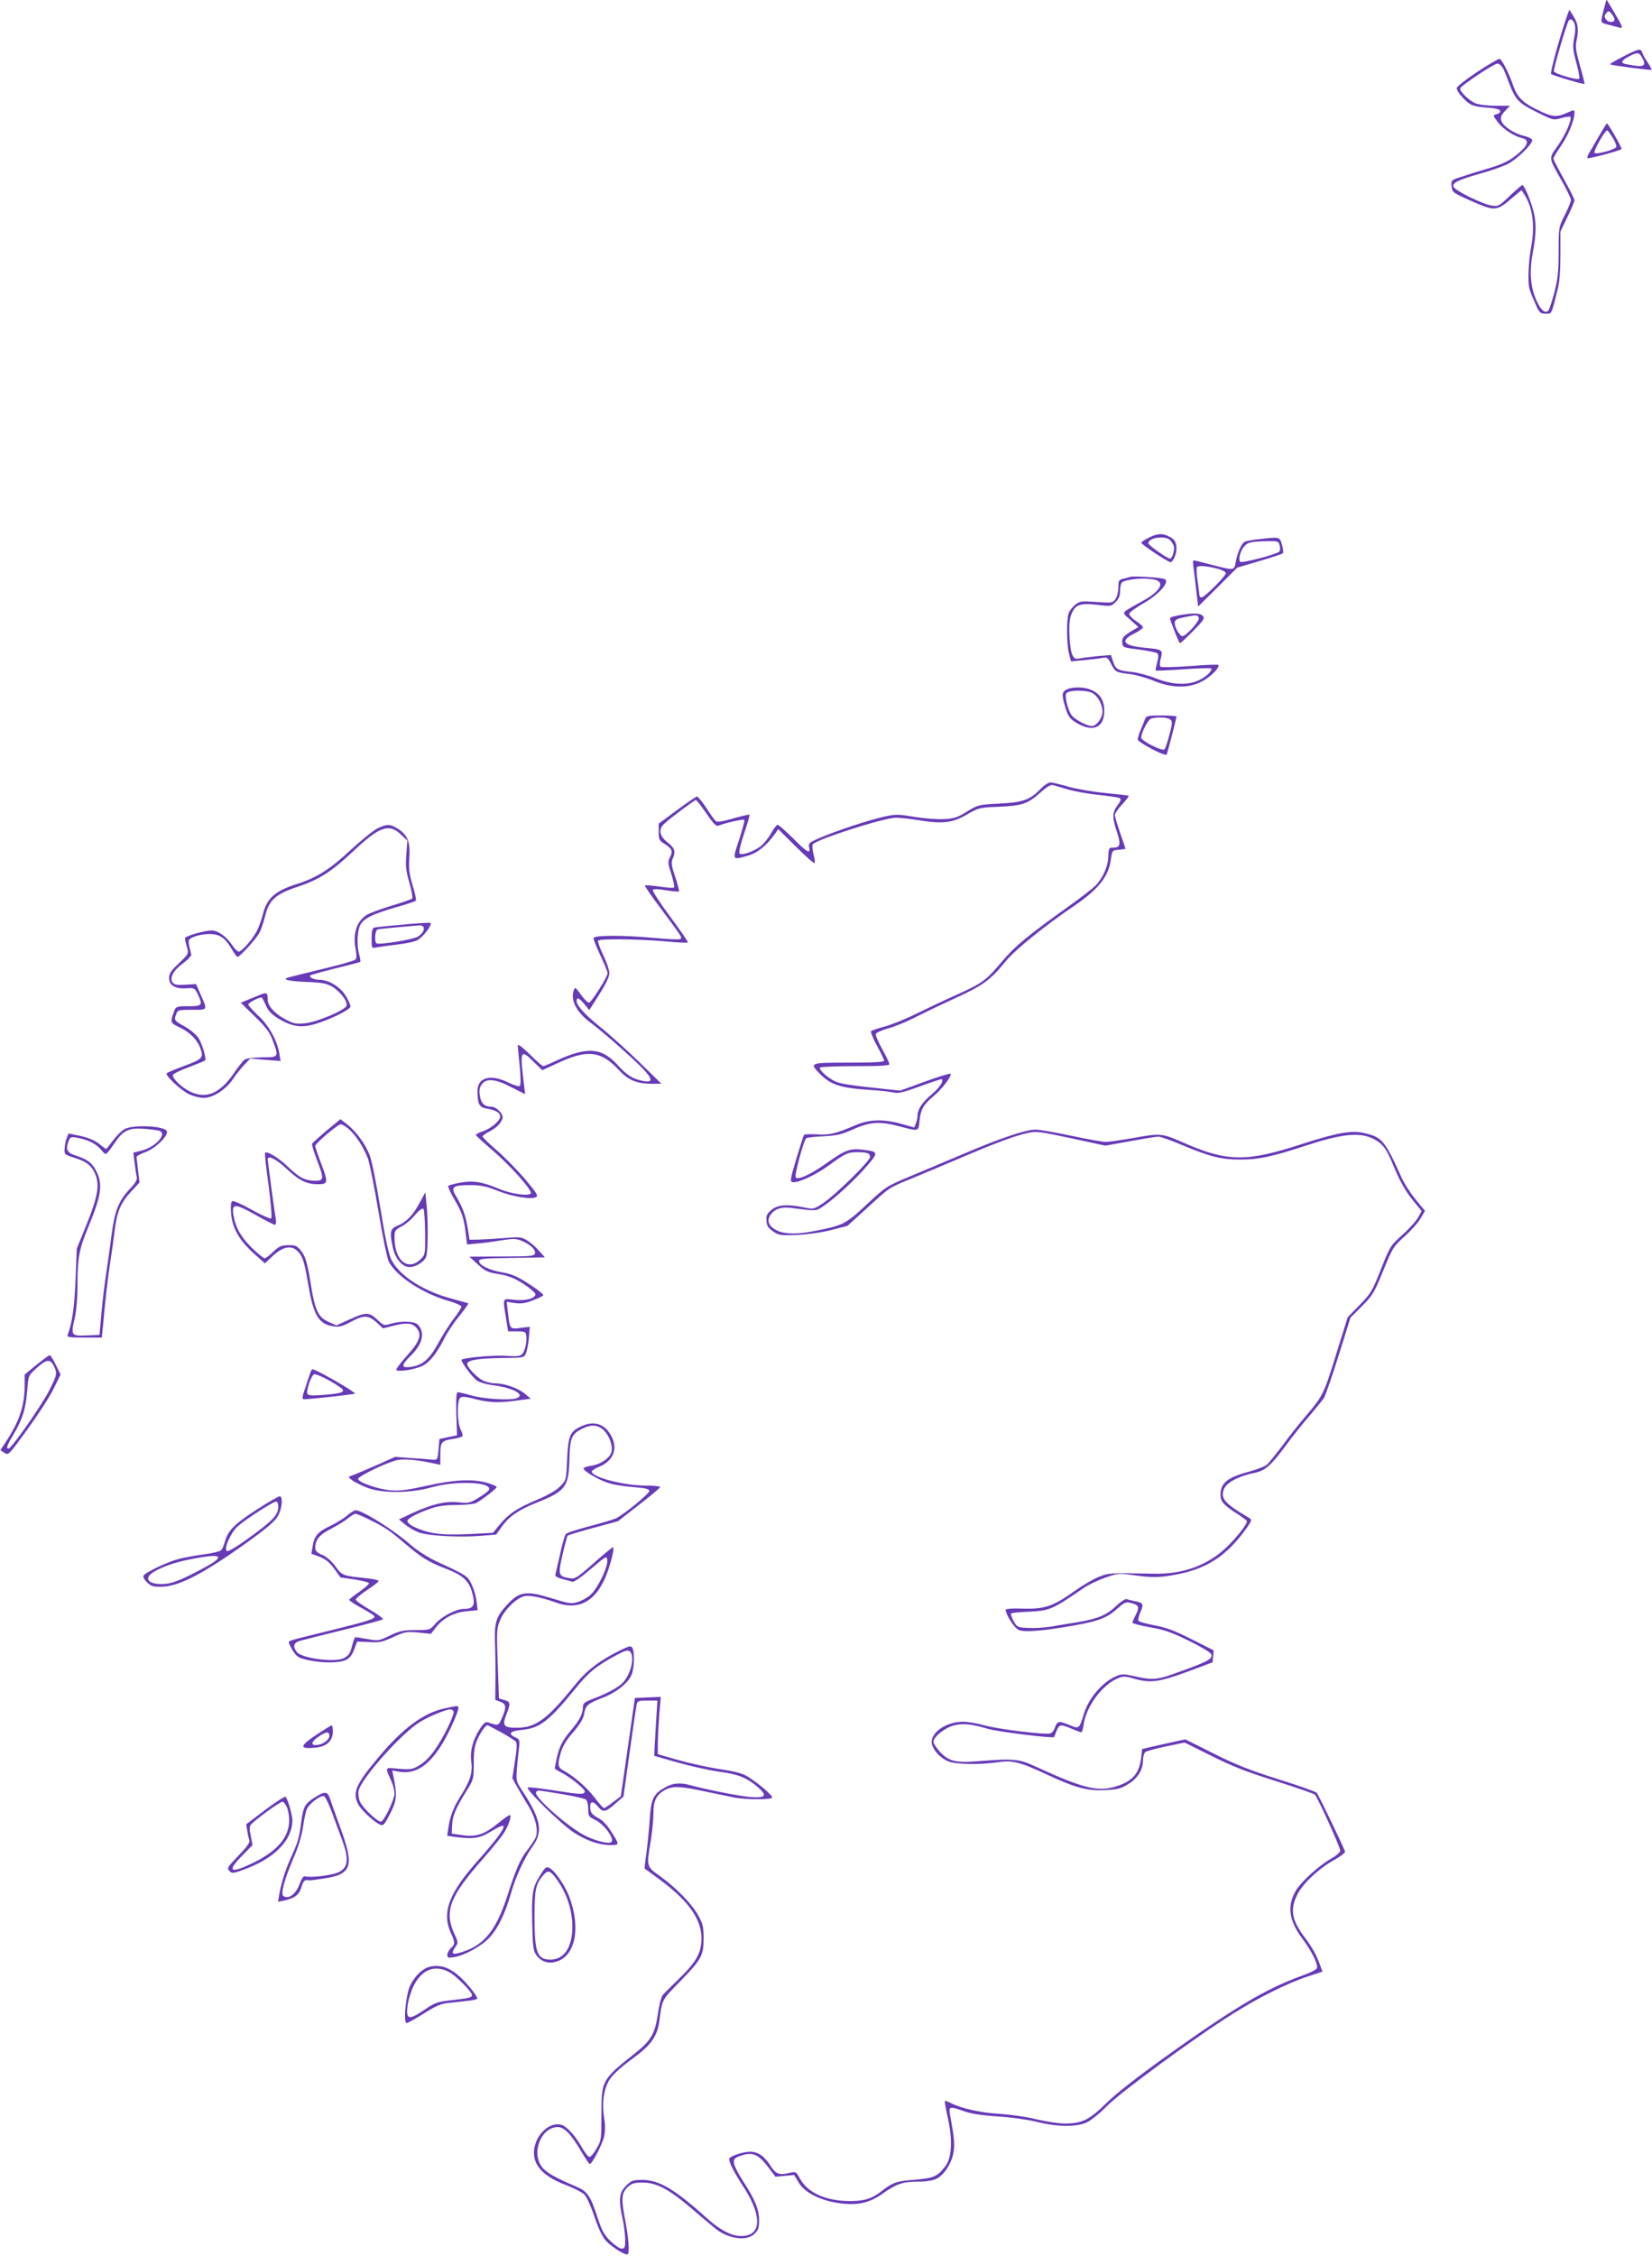 <?xml version="1.0" standalone="no"?>
<!DOCTYPE svg PUBLIC "-//W3C//DTD SVG 20010904//EN"
 "http://www.w3.org/TR/2001/REC-SVG-20010904/DTD/svg10.dtd">
<svg version="1.0" xmlns="http://www.w3.org/2000/svg"
 width="938pt" height="1280pt" viewBox="0 0 938 1280"
 preserveAspectRatio="xMidYMid meet">
<g transform="translate(0,1280) scale(0.1,-0.1)"
fill="#673ab7" stroke="none">
<path d="M9111 12764 c-26 -99 -27 -92 21 -104 23 -6 51 -13 61 -16 25 -8 22
3 -27 85 l-44 74 -11 -39z m56 -78 c-6 -17 -39 -13 -50 6 -8 12 -7 21 3 33 13
16 15 15 32 -5 10 -13 17 -28 15 -34z"/>
<path d="M8901 12719 c-33 -89 -102 -332 -94 -339 9 -8 186 -61 190 -56 1 1
-10 48 -26 103 -23 82 -27 109 -20 140 14 62 10 96 -15 138 l-25 40 -10 -26z
m39 -54 c6 -16 6 -44 -2 -80 -9 -48 -8 -66 12 -140 13 -47 20 -88 17 -92 -10
-10 -138 28 -144 42 -4 11 70 264 84 288 9 14 24 7 33 -18z"/>
<path d="M9216 12479 c-43 -22 -76 -42 -74 -44 6 -6 231 -35 235 -31 2 2 -7
20 -21 41 -14 20 -28 45 -31 56 -9 26 -18 24 -109 -22z m110 -10 c24 -47 7
-53 -93 -33 -33 6 -28 21 15 43 50 27 59 26 78 -10z"/>
<path d="M8388 12392 c-64 -42 -117 -84 -117 -92 0 -8 10 -26 22 -40 49 -56
66 -64 144 -70 50 -3 78 -10 81 -18 2 -7 -5 -16 -17 -19 -26 -7 -26 -7 6 -49
28 -37 90 -77 136 -88 39 -9 35 -37 -13 -79 -50 -46 -96 -69 -190 -96 -41 -12
-103 -31 -138 -43 -63 -20 -63 -20 -60 -55 3 -33 7 -36 93 -75 155 -69 160
-69 250 8 l54 45 15 -23 c48 -73 62 -175 41 -293 -17 -94 -22 -208 -10 -247 4
-13 18 -49 32 -80 24 -54 28 -58 59 -58 36 0 31 -11 68 136 11 41 16 107 16
196 l0 134 40 83 c22 45 40 88 40 94 0 7 -27 61 -60 120 -33 59 -60 112 -60
117 0 5 20 39 45 75 41 60 75 144 75 186 0 17 -2 17 -42 -1 -59 -27 -83 -25
-163 14 -87 41 -120 74 -143 140 -22 65 -64 149 -77 152 -6 2 -63 -32 -127
-74z m147 19 c8 -16 24 -56 36 -88 34 -90 52 -108 154 -159 93 -46 94 -47 140
-34 25 7 48 10 51 7 12 -12 -26 -100 -71 -164 -53 -76 -55 -61 26 -205 27 -48
49 -95 49 -103 0 -9 -16 -47 -35 -85 -35 -69 -35 -70 -35 -207 0 -113 -5 -155
-24 -232 -14 -51 -29 -98 -35 -104 -18 -18 -42 2 -68 60 -34 76 -40 164 -19
274 19 104 20 168 2 234 -16 61 -52 145 -62 145 -4 0 -36 -28 -71 -61 -59 -57
-66 -61 -101 -56 -53 7 -216 88 -220 109 -4 22 30 38 153 73 55 15 124 39 153
53 53 26 142 112 142 137 0 7 -21 18 -47 24 -61 15 -122 57 -129 88 -5 18 1
32 22 54 l28 29 -82 0 c-48 0 -96 6 -115 14 -37 16 -91 69 -86 85 6 16 191
140 211 140 10 1 24 -12 33 -28z"/>
<path d="M9079 12028 c-23 -40 -48 -84 -56 -96 -8 -13 -12 -26 -9 -29 5 -6
184 42 193 51 5 4 -76 146 -83 146 -2 0 -22 -33 -45 -72z m77 -8 c14 -22 24
-46 21 -54 -6 -15 -112 -44 -123 -34 -9 9 58 128 72 128 2 0 16 -18 30 -40z"/>
<path d="M6523 9749 c-24 -12 -43 -25 -43 -29 0 -9 152 -110 166 -110 14 0 34
45 34 75 0 37 -10 55 -41 70 -38 20 -66 19 -116 -6z m121 -14 c8 -8 17 -23 21
-34 6 -19 -9 -71 -21 -71 -16 0 -124 76 -124 87 0 32 96 46 124 18z"/>
<path d="M7145 9740 c-33 -3 -68 -10 -77 -14 -18 -8 -42 -61 -52 -118 -8 -46
-10 -46 -136 -13 -52 14 -98 25 -102 25 -4 0 -6 -12 -3 -27 2 -16 10 -75 16
-132 l12 -103 111 110 111 111 125 37 c69 20 129 40 133 44 5 4 3 26 -4 49
-14 46 -11 45 -134 31z m121 -36 c4 -14 3 -29 -2 -34 -19 -17 -213 -67 -222
-58 -13 13 1 64 24 89 19 22 39 26 126 28 65 1 68 0 74 -25z m-343 -134 c20
-6 37 -16 37 -23 0 -16 -121 -137 -137 -137 -7 0 -13 6 -13 13 0 6 -5 43 -10
80 -6 38 -7 73 -4 79 7 11 64 6 127 -12z"/>
<path d="M6415 9526 c-5 -2 -22 -7 -37 -10 -25 -6 -28 -11 -28 -49 0 -23 -7
-53 -16 -66 -16 -23 -20 -23 -109 -17 -84 6 -93 5 -119 -15 -15 -12 -32 -33
-38 -48 -13 -35 -12 -179 2 -231 l11 -43 76 7 c42 4 89 10 104 13 24 5 30 1
48 -35 23 -45 27 -48 107 -57 32 -4 93 -21 134 -38 106 -43 202 -44 278 -2 50
27 101 80 89 92 -3 3 -76 0 -163 -7 -87 -6 -160 -8 -165 -3 -5 5 -4 26 2 47
13 49 9 51 -89 60 -125 12 -146 39 -62 81 28 14 50 30 50 35 0 5 -18 22 -40
36 -23 15 -40 34 -38 42 2 8 37 33 78 57 89 50 153 122 124 138 -17 10 -180
20 -199 13z m140 -15 c64 -14 32 -69 -72 -124 -37 -20 -77 -43 -88 -51 -20
-16 -19 -17 25 -55 l44 -39 -34 -20 c-53 -32 -61 -42 -58 -70 3 -26 6 -27 96
-38 52 -7 98 -16 104 -22 6 -6 6 -24 -2 -52 -6 -23 -10 -43 -8 -45 2 -2 72 1
156 7 83 6 155 8 159 5 10 -11 -29 -49 -72 -68 -63 -29 -149 -25 -241 11 -41
17 -103 33 -137 37 -79 7 -93 15 -107 59 l-12 37 -72 -6 c-39 -4 -85 -9 -103
-13 -26 -5 -33 -2 -43 17 -18 32 -25 179 -11 221 23 69 50 79 168 64 58 -7 64
-6 88 18 18 18 25 36 25 65 0 22 5 43 12 47 31 19 127 27 183 15z"/>
<path d="M6692 9308 c-44 -8 -52 -13 -47 -26 31 -84 51 -132 55 -132 3 0 37
31 74 69 59 60 68 72 56 85 -14 18 -56 19 -138 4z m115 -14 c6 -17 -72 -104
-94 -104 -14 0 -43 50 -43 74 0 19 10 25 62 35 63 13 68 12 75 -5z"/>
<path d="M6062 8890 c-32 -13 -35 -30 -17 -91 19 -67 30 -81 80 -108 87 -46
145 -16 145 75 0 60 -24 98 -76 120 -38 16 -98 17 -132 4z m146 -26 c29 -20
52 -65 52 -102 0 -36 -34 -82 -61 -82 -25 0 -89 33 -111 57 -21 23 -43 104
-35 126 9 23 123 24 155 1z"/>
<path d="M6501 8718 c-5 -13 -16 -40 -25 -62 -9 -21 -16 -45 -16 -52 0 -16
156 -98 164 -86 5 8 56 206 56 216 0 3 -38 6 -85 6 -79 0 -86 -2 -94 -22z
m142 0 c15 -12 15 -18 -3 -87 -10 -40 -23 -78 -28 -83 -13 -13 -132 48 -132
66 0 29 39 104 57 109 36 9 90 7 106 -5z"/>
<path d="M5909 8324 c-60 -63 -100 -77 -234 -84 -118 -6 -122 -7 -184 -45 -54
-34 -74 -40 -131 -43 -37 -2 -113 3 -169 13 -93 15 -106 15 -170 1 -89 -20
-256 -75 -355 -116 -70 -29 -77 -35 -72 -56 11 -44 -11 -32 -89 47 -44 43 -84
79 -90 79 -5 0 -22 -22 -37 -49 -15 -27 -42 -60 -60 -74 -41 -30 -106 -53
-119 -40 -5 5 5 51 26 113 19 57 33 105 31 107 -2 2 -43 -7 -92 -21 -62 -18
-91 -23 -100 -15 -7 5 -31 39 -54 75 -23 35 -47 64 -52 64 -6 0 -57 -35 -114
-77 l-104 -77 0 -47 c0 -43 3 -49 34 -68 42 -27 48 -41 30 -76 -13 -25 -12
-35 8 -96 12 -38 19 -71 15 -75 -3 -4 -41 -1 -83 5 -42 6 -79 9 -82 6 -3 -2
40 -64 95 -137 119 -160 118 -159 105 -167 -6 -3 -68 -1 -139 6 -186 17 -353
17 -353 -1 0 -8 18 -53 40 -100 22 -47 40 -91 40 -98 0 -21 -93 -168 -106
-168 -7 0 -28 21 -46 46 -32 45 -33 45 -41 21 -18 -56 18 -123 100 -183 62
-46 224 -188 287 -252 64 -66 66 -87 8 -76 -56 10 -92 32 -141 86 -94 105
-175 111 -355 28 -35 -17 -68 -30 -72 -30 -5 0 -39 30 -76 67 -42 41 -68 61
-68 51 0 -9 5 -62 11 -118 6 -60 6 -107 1 -112 -5 -5 -30 2 -61 17 -105 53
-182 32 -180 -49 2 -76 10 -90 58 -98 48 -8 71 -23 71 -45 0 -23 -54 -68 -99
-83 -23 -7 -40 -17 -39 -21 2 -5 44 -43 94 -86 102 -87 228 -229 218 -245 -11
-17 -113 -3 -181 26 -96 40 -145 48 -219 35 -35 -6 -66 -15 -69 -19 -3 -4 13
-39 35 -76 44 -75 55 -108 65 -198 l7 -58 51 5 c29 2 91 10 139 18 79 12 90
11 127 -5 49 -23 75 -50 68 -71 -5 -13 -34 -15 -189 -15 l-183 -1 47 -43 c42
-39 57 -46 120 -56 57 -10 88 -22 141 -56 37 -24 67 -50 67 -58 0 -24 -56 -39
-120 -32 -69 8 -66 15 -47 -104 l12 -75 50 0 c45 0 50 -2 53 -24 5 -35 -7 -88
-24 -106 -12 -11 -30 -13 -87 -9 -63 6 -244 -10 -256 -22 -7 -7 59 -98 86
-117 14 -11 55 -23 96 -28 112 -15 182 -54 131 -73 -35 -14 -181 -5 -252 14
-39 11 -77 20 -83 20 -8 0 -10 -37 -8 -122 l4 -123 -50 -10 -50 -11 -5 -59
c-5 -59 -5 -60 -35 -58 -16 2 -71 6 -120 9 l-91 7 -114 -51 c-63 -27 -124 -53
-135 -56 -19 -7 -19 -8 5 -26 14 -11 52 -29 85 -42 85 -33 244 -32 365 2 140
39 342 31 327 -13 -2 -7 -28 -27 -58 -45 -50 -31 -58 -33 -115 -27 -74 8 -151
-10 -262 -61 l-77 -36 34 -28 c19 -16 55 -37 80 -46 55 -20 234 -29 354 -19
l84 7 31 43 c41 59 95 96 194 136 169 67 187 90 191 246 3 122 12 144 69 174
54 28 94 25 128 -9 33 -34 53 -94 40 -127 -12 -32 -64 -66 -111 -72 -22 -3
-42 -10 -45 -14 -8 -13 85 -68 146 -86 30 -9 93 -19 140 -22 65 -5 85 -10 87
-21 2 -14 -139 -130 -189 -156 -13 -6 -79 -26 -148 -44 -69 -18 -130 -38 -136
-44 -7 -6 -22 -58 -34 -116 -13 -58 -25 -110 -27 -117 -3 -7 13 -16 39 -23 23
-6 50 -13 58 -16 10 -2 53 28 105 73 88 75 90 76 93 50 5 -39 -55 -162 -95
-197 -18 -16 -51 -35 -73 -41 -36 -11 -50 -9 -143 20 -152 47 -188 41 -261
-39 -61 -67 -70 -99 -65 -225 2 -60 3 -155 2 -211 l-1 -100 29 -11 c34 -13 36
-31 9 -92 -21 -46 -18 -45 -82 -24 -12 3 -25 -8 -44 -39 -40 -63 -56 -124 -48
-185 8 -63 -6 -107 -57 -189 -44 -69 -63 -118 -73 -185 l-7 -46 47 -7 c100
-13 137 -8 198 29 87 52 96 46 44 -26 -17 -24 -67 -84 -111 -133 -168 -188
-210 -298 -157 -415 25 -54 25 -63 0 -86 -11 -10 -20 -27 -20 -38 0 -17 5 -18
38 -13 63 11 157 63 202 112 48 52 87 133 121 249 27 96 76 202 124 269 59 81
46 152 -54 306 -47 72 -45 52 -25 242 6 55 5 58 -20 69 -43 20 -31 36 32 42
105 9 157 48 305 230 80 99 124 135 245 199 42 22 58 26 68 17 30 -25 8 -127
-39 -177 -25 -27 -90 -62 -172 -93 -45 -17 -55 -25 -55 -44 0 -39 -18 -74 -64
-129 -53 -63 -70 -96 -85 -164 -6 -29 -11 -55 -11 -57 0 -3 15 -12 33 -21 53
-27 137 -94 137 -109 0 -20 -24 -19 -180 6 -72 11 -136 19 -143 16 -18 -6 188
-208 262 -256 73 -47 144 -71 209 -71 51 0 51 1 -1 82 -21 33 -48 61 -73 73
-29 16 -40 28 -42 49 -5 45 12 51 42 16 31 -37 43 -35 103 18 l43 37 35 250
c19 138 37 260 40 273 5 20 11 22 62 22 l56 0 -8 -122 c-4 -68 -8 -139 -9
-158 l-1 -34 135 -38 c74 -21 180 -44 235 -52 108 -14 156 -34 219 -88 56 -49
43 -62 -48 -55 -64 6 -246 42 -337 67 -56 16 -101 12 -143 -13 -67 -38 -79
-63 -87 -185 -4 -59 -13 -144 -19 -190 -7 -46 -11 -84 -9 -86 2 -1 40 -28 84
-61 164 -121 238 -225 238 -334 0 -82 -29 -134 -126 -228 -45 -44 -88 -86 -95
-95 -7 -9 -20 -58 -27 -109 -16 -109 -39 -148 -125 -217 -194 -154 -195 -156
-195 -352 0 -141 -1 -146 -28 -193 -15 -26 -33 -47 -40 -47 -7 0 -25 23 -41
51 -36 65 -83 118 -114 130 -56 21 -130 -32 -153 -110 -29 -98 28 -175 172
-229 47 -18 96 -43 108 -56 12 -12 38 -70 57 -127 25 -72 45 -114 67 -137 35
-36 112 -83 121 -74 12 11 5 94 -15 198 -23 118 -20 151 17 185 21 19 36 24
82 24 77 0 147 -36 269 -139 52 -45 116 -98 140 -118 75 -63 183 -79 228 -33
20 19 25 34 25 77 0 61 -23 117 -94 226 -26 40 -48 84 -49 99 -2 22 4 28 41
41 65 21 97 8 151 -62 l44 -58 53 5 53 5 26 -43 c32 -55 118 -100 223 -116
108 -16 176 -2 255 54 78 55 113 67 199 67 43 0 83 6 104 16 46 22 91 93 99
157 6 47 3 76 -21 209 -8 46 -2 47 82 17 40 -14 102 -23 189 -29 73 -4 169
-18 220 -30 118 -30 225 -31 285 -4 25 12 75 52 114 92 76 78 502 391 715 524
147 93 312 175 428 213 l82 27 -14 38 c-20 56 -44 99 -86 155 -74 98 -85 156
-45 240 28 62 122 151 212 201 36 20 63 41 61 48 -27 65 -152 324 -161 333 -6
6 -103 41 -216 76 -161 51 -241 82 -368 146 l-162 81 -123 -27 -122 -28 -6
-53 c-11 -86 -49 -129 -138 -158 -106 -33 -184 -15 -451 107 -105 49 -131 51
-335 35 -127 -11 -170 0 -219 54 -20 22 -36 47 -36 56 0 28 65 80 116 93 53
13 96 9 196 -20 54 -16 368 -55 373 -46 1 1 7 17 14 35 16 38 24 39 86 12 26
-11 50 -20 54 -20 5 0 11 20 14 45 14 101 106 225 193 261 32 13 42 13 91 -1
94 -27 142 -21 303 38 l145 54 3 34 3 34 -123 62 c-92 47 -145 67 -208 79 -47
9 -89 20 -94 25 -6 5 -2 24 8 48 22 47 17 57 -30 65 -19 4 -41 9 -47 12 -7 2
-33 -14 -57 -37 -58 -55 -104 -74 -220 -94 -52 -8 -122 -20 -156 -26 -33 -5
-90 -9 -125 -7 -62 3 -64 4 -84 40 -11 20 -17 39 -14 42 3 4 46 8 95 10 125 6
135 10 316 134 25 18 80 44 122 59 74 26 80 26 159 15 112 -16 156 -15 264 7
159 33 266 104 369 243 41 56 44 64 29 73 -143 84 -167 112 -145 166 15 36 81
72 168 90 66 13 96 39 184 158 39 53 100 129 135 169 34 40 70 84 79 97 9 14
47 122 84 241 l68 217 66 66 c60 61 70 77 120 201 53 130 58 137 121 194 36
32 77 78 91 102 l25 43 -52 63 c-29 35 -66 92 -82 128 -94 209 -110 228 -214
251 -70 16 -152 1 -348 -62 -318 -104 -426 -103 -678 8 -119 52 -128 53 -273
27 -71 -13 -145 -23 -164 -24 -19 0 -108 16 -197 35 -90 19 -181 35 -203 35
-56 0 -201 -49 -403 -135 -95 -40 -234 -99 -309 -130 -136 -57 -139 -59 -248
-161 -119 -111 -133 -118 -298 -150 -97 -19 -166 -18 -209 3 -47 22 -61 54
-39 88 23 34 61 48 116 41 147 -19 142 -20 187 11 65 44 177 147 244 225 69
80 68 83 -24 94 -71 8 -99 -2 -200 -74 -89 -64 -164 -99 -179 -84 -9 9 44 209
60 223 4 4 48 9 97 11 75 4 103 10 165 38 98 44 155 48 261 20 120 -31 113
-33 120 31 7 64 22 91 81 140 47 39 105 116 95 126 -4 3 -70 -17 -146 -45
l-140 -51 -93 10 c-198 21 -249 29 -281 45 -41 21 -88 64 -81 76 3 4 93 8 200
8 137 0 194 3 194 11 0 6 -18 45 -41 86 -22 40 -39 79 -36 86 3 7 33 21 68 31
35 9 102 36 149 60 47 24 151 74 232 111 160 73 203 105 289 211 51 63 219
199 384 311 140 95 199 167 212 264 8 54 8 54 46 57 20 2 37 4 37 6 0 2 -13
42 -30 89 -16 48 -30 94 -30 102 0 9 19 36 41 60 23 25 40 47 38 49 -2 2 -62
9 -133 16 -72 7 -166 23 -210 36 -45 13 -90 24 -102 24 -11 0 -36 -16 -55 -36z
m159 -5 c36 -10 113 -24 171 -30 58 -6 112 -14 119 -18 9 -5 6 -16 -13 -41
-30 -41 -31 -68 -4 -148 24 -72 20 -92 -18 -92 -27 0 -28 -2 -30 -50 -1 -55
-29 -118 -71 -164 -15 -15 -81 -67 -147 -114 -238 -170 -310 -229 -383 -315
-92 -110 -114 -126 -258 -191 -66 -29 -169 -78 -230 -108 -61 -30 -142 -63
-180 -73 -38 -10 -73 -22 -78 -26 -4 -4 10 -41 33 -82 22 -41 41 -80 41 -86 0
-8 -58 -11 -200 -11 -224 0 -226 -1 -165 -63 61 -63 118 -81 285 -92 52 -3
111 -9 131 -14 30 -7 55 -1 154 35 65 24 120 42 123 40 11 -12 -14 -49 -59
-87 -52 -43 -79 -84 -79 -118 0 -11 -4 -31 -9 -44 l-10 -25 -68 19 c-104 30
-185 28 -263 -5 -117 -50 -151 -58 -223 -53 -37 2 -70 1 -72 -3 -3 -5 -22 -66
-44 -137 -34 -114 -36 -128 -21 -131 31 -6 128 39 202 92 98 72 112 78 169 78
55 -1 69 -6 69 -28 0 -22 -196 -214 -263 -259 -57 -38 -57 -38 -114 -26 -96
19 -147 15 -183 -15 -26 -22 -31 -33 -28 -63 2 -28 11 -40 38 -59 32 -22 43
-23 135 -20 58 3 139 14 194 28 l93 24 110 100 c134 122 120 113 248 166 58
24 182 76 276 116 206 88 311 127 385 144 53 12 67 10 251 -29 l194 -42 139
25 c76 14 149 26 162 26 13 0 76 -22 141 -50 153 -64 217 -80 322 -80 107 0
178 15 377 80 198 65 300 76 376 40 55 -26 78 -56 114 -143 41 -100 70 -152
119 -213 l46 -56 -19 -35 c-10 -19 -50 -64 -89 -99 -69 -62 -71 -65 -123 -196
-49 -124 -57 -138 -121 -203 l-68 -70 -67 -215 c-70 -225 -73 -231 -178 -354
-32 -37 -89 -109 -126 -160 -38 -50 -77 -98 -87 -107 -10 -9 -55 -27 -99 -39
-127 -34 -165 -65 -165 -133 0 -39 19 -59 104 -113 25 -16 46 -33 46 -37 0
-18 -61 -95 -117 -148 -107 -102 -247 -153 -413 -149 -251 5 -253 5 -311 -18
-31 -12 -94 -49 -140 -82 -119 -85 -169 -102 -291 -98 -61 2 -98 -1 -98 -7 2
-29 48 -102 74 -114 33 -15 142 -6 335 29 124 23 172 42 231 97 33 29 45 34
67 28 49 -12 55 -23 33 -66 -11 -21 -20 -42 -20 -47 0 -5 45 -16 100 -26 82
-14 123 -29 221 -77 66 -32 122 -66 126 -75 10 -26 -15 -41 -162 -94 -150 -55
-163 -57 -286 -29 -46 10 -62 10 -88 -1 -80 -33 -160 -125 -188 -219 -24 -81
-27 -83 -80 -60 -60 25 -69 24 -82 -11 -5 -17 -17 -33 -26 -36 -25 -10 -293
23 -374 45 -41 12 -96 21 -123 21 -91 0 -178 -56 -178 -115 0 -37 45 -90 95
-110 40 -17 176 -20 279 -5 85 13 126 2 281 -70 161 -75 229 -93 330 -88 71 4
91 9 131 34 54 33 84 82 84 135 0 20 6 41 13 47 6 5 59 20 117 32 l106 22 151
-75 c118 -59 199 -91 365 -143 117 -37 218 -72 224 -78 16 -16 144 -299 144
-318 0 -9 -25 -30 -57 -48 -63 -36 -163 -126 -193 -175 -53 -86 -43 -171 32
-272 55 -74 91 -145 86 -170 -2 -9 -38 -28 -93 -47 -198 -72 -377 -178 -770
-459 -160 -115 -281 -209 -335 -263 -96 -94 -137 -114 -234 -114 -33 0 -106
11 -161 24 -55 14 -149 27 -210 31 -107 6 -219 31 -278 62 -16 8 -30 13 -32
11 -2 -2 5 -44 16 -93 29 -128 24 -229 -14 -278 -44 -58 -66 -67 -174 -76
-102 -8 -124 -15 -185 -63 -56 -44 -100 -58 -180 -58 -138 0 -241 46 -286 127
-22 41 -22 41 -63 32 -55 -13 -75 -5 -104 41 -35 55 -71 80 -116 80 -42 0
-119 -27 -119 -41 0 -21 29 -78 78 -153 101 -153 108 -265 18 -282 -65 -12
-133 19 -226 102 -180 162 -268 214 -363 214 -54 0 -62 -3 -93 -34 -39 -39
-43 -76 -19 -186 8 -36 14 -89 15 -117 0 -46 -3 -53 -20 -53 -11 0 -39 19 -63
42 -36 35 -49 59 -72 128 -42 130 -59 155 -123 182 -123 52 -177 83 -199 117
-56 84 3 221 94 221 37 0 76 -41 133 -138 23 -39 45 -72 49 -72 13 1 72 114
81 156 7 30 7 67 -1 114 -11 75 -2 145 25 198 18 33 63 76 141 133 102 74 138
125 149 214 16 120 13 115 116 220 122 125 135 148 135 245 0 65 -4 83 -30
130 -36 66 -126 158 -218 224 -77 55 -77 53 -52 201 8 50 15 120 15 156 0 73
18 107 70 134 41 21 88 19 225 -11 66 -14 142 -29 169 -35 61 -11 203 -12 210
0 6 9 -65 72 -131 115 -33 22 -68 32 -165 47 -68 10 -175 34 -238 52 l-115 33
0 59 c0 33 4 106 8 163 l9 103 -74 -3 -73 -3 -40 -279 -40 -279 -44 -33 c-24
-19 -47 -34 -52 -34 -4 0 -29 27 -54 61 -47 60 -114 118 -174 151 -35 19 -37
33 -16 106 11 35 33 72 71 114 37 44 56 75 60 100 9 51 19 60 100 92 81 30
150 84 170 133 16 37 18 131 4 153 -8 12 -18 10 -67 -14 -116 -57 -190 -113
-255 -193 -159 -197 -224 -246 -329 -247 -78 -1 -89 10 -65 72 26 67 25 75
-10 85 l-31 9 -7 198 c-7 191 -6 201 15 250 25 58 94 124 138 133 30 6 97 -8
180 -37 136 -49 237 14 295 187 23 69 35 127 26 127 -4 0 -54 -41 -110 -91
-99 -87 -105 -90 -139 -84 -61 11 -63 18 -37 133 13 56 26 105 29 108 3 3 68
23 146 44 l140 38 118 92 c65 50 120 96 121 101 2 5 -34 9 -80 9 -126 0 -308
47 -308 80 0 5 18 17 40 26 81 33 110 100 72 173 -36 72 -100 92 -175 56 -61
-29 -71 -53 -77 -187 -5 -117 -5 -117 -39 -152 -22 -23 -69 -50 -133 -77 -114
-48 -160 -79 -212 -142 l-37 -45 -132 -7 c-84 -4 -157 -3 -202 5 -70 11 -145
44 -152 67 -5 14 56 47 136 74 37 13 82 19 143 19 49 0 99 5 111 11 34 18 117
82 117 91 0 4 -23 14 -52 23 -82 24 -189 19 -345 -16 -109 -24 -152 -30 -204
-26 -70 6 -180 43 -186 64 -5 13 147 87 214 106 41 11 122 4 225 -19 l28 -6 0
60 c0 69 7 77 73 87 26 4 50 11 53 16 2 5 -2 22 -11 38 -19 38 -21 164 -2 179
9 8 27 7 65 -2 91 -25 149 -28 244 -15 l92 12 -35 29 c-37 31 -114 58 -166 58
-19 0 -48 6 -66 14 -36 15 -100 82 -94 99 6 20 67 29 197 31 123 1 125 1 136
26 6 14 14 53 17 88 l5 63 -52 -6 c-61 -8 -61 -8 -72 86 l-7 62 45 -7 c34 -5
59 -2 101 14 31 12 59 25 62 30 3 4 -33 33 -80 63 -69 45 -98 57 -154 67 -73
12 -131 41 -131 65 0 12 29 15 187 17 l187 3 -33 37 c-18 21 -48 47 -68 59
-32 20 -42 21 -126 14 -51 -4 -116 -8 -146 -9 l-55 -1 -11 70 c-13 73 -28 114
-66 178 -32 52 -18 62 79 62 63 0 92 -6 157 -32 86 -34 192 -51 219 -36 14 7
3 24 -66 106 -46 53 -118 126 -160 162 -43 37 -78 71 -78 76 0 5 17 17 38 28
40 20 65 45 75 74 8 23 -33 67 -63 67 -38 0 -58 18 -65 60 -5 30 -3 47 9 65
25 38 78 34 171 -15 l77 -39 -6 47 c-25 206 -22 212 56 135 l47 -46 93 43
c165 76 241 67 343 -43 56 -59 102 -77 192 -77 l48 1 -125 122 c-69 67 -170
158 -225 202 -99 80 -143 134 -129 156 5 9 17 0 39 -25 l31 -38 57 90 c37 58
57 100 57 120 0 17 -16 63 -35 103 -19 39 -32 76 -29 81 7 12 216 10 372 -3
73 -7 135 -10 138 -7 2 3 -43 69 -102 148 -60 81 -102 146 -97 151 5 5 37 4
76 -3 37 -6 69 -9 72 -6 3 2 -7 39 -21 82 -22 64 -24 82 -15 102 19 42 13 61
-29 94 -47 37 -53 75 -17 107 38 35 170 133 178 133 5 0 31 -34 60 -76 35 -52
55 -74 66 -70 42 17 143 39 149 34 3 -4 -10 -54 -29 -112 -40 -120 -42 -118
54 -90 53 16 105 59 151 125 l17 24 100 -99 c55 -55 103 -97 106 -94 3 3 1 27
-6 52 -7 28 -8 51 -3 56 32 31 405 150 472 150 23 0 86 -7 140 -16 127 -20
182 -13 264 35 64 37 70 39 179 43 133 6 164 16 238 82 39 35 58 45 73 40 11
-3 50 -14 86 -25z m-3223 -5349 c40 -22 78 -46 84 -53 7 -10 6 -40 -5 -110
l-15 -97 29 -53 c16 -28 45 -78 65 -110 40 -66 56 -142 36 -179 -6 -12 -25
-40 -41 -61 -43 -53 -69 -114 -117 -264 -62 -192 -129 -278 -251 -318 -66 -22
-74 -14 -38 36 9 13 7 26 -10 60 -62 133 -31 215 163 434 53 61 108 128 120
150 27 45 41 95 29 95 -5 0 -34 -20 -64 -45 -78 -64 -125 -80 -203 -69 l-62 9
2 46 c1 52 22 102 83 198 39 63 40 67 40 155 0 70 5 101 21 136 19 42 46 80
57 80 2 0 37 -18 77 -40z m342 -350 c70 -12 133 -26 140 -32 7 -6 13 -30 13
-53 0 -41 2 -44 43 -64 48 -24 107 -105 89 -123 -14 -14 -87 4 -151 36 -98 50
-291 221 -277 245 9 14 -6 15 143 -9z"/>
<path d="M2143 8099 c-23 -11 -92 -67 -154 -124 -114 -107 -192 -156 -299
-190 -130 -41 -176 -82 -199 -179 -7 -27 -21 -66 -32 -88 -24 -47 -86 -118
-104 -118 -7 0 -24 18 -39 40 -30 45 -79 80 -114 80 -40 0 -152 -32 -152 -44
0 -6 5 -28 11 -50 11 -38 11 -38 -45 -92 -44 -41 -56 -59 -56 -83 0 -42 34
-63 96 -59 46 3 49 2 66 -32 31 -64 27 -70 -52 -70 -66 0 -71 -2 -80 -25 -25
-67 -25 -69 30 -95 60 -28 103 -73 120 -125 16 -48 8 -56 -98 -95 -48 -18 -91
-36 -95 -40 -12 -11 77 -95 126 -119 24 -12 61 -21 83 -21 54 0 125 46 167
107 17 26 47 63 65 82 l33 34 86 -7 86 -7 -7 43 c-11 72 -61 162 -121 216 -30
28 -55 56 -55 62 0 9 57 40 75 40 3 0 14 -20 24 -44 14 -32 32 -51 70 -75 73
-44 125 -54 195 -36 88 23 216 85 216 104 0 10 -13 38 -29 63 -31 49 -95 88
-147 88 -31 0 -62 15 -52 25 3 3 67 21 143 40 75 18 138 35 141 37 2 3 -1 20
-6 39 -15 51 -12 136 5 169 20 38 67 62 201 101 60 17 112 34 115 38 4 3 -4
42 -18 86 -19 64 -23 95 -19 154 6 92 -8 129 -60 165 -47 31 -66 32 -121 5z
m133 -34 l37 -35 -6 -79 c-5 -66 -2 -93 17 -159 13 -44 20 -85 17 -90 -3 -5
-55 -23 -116 -41 -60 -18 -125 -42 -143 -53 -56 -35 -80 -106 -63 -193 7 -37
6 -53 -2 -61 -7 -6 -91 -30 -187 -53 -96 -23 -183 -45 -194 -48 -39 -11 3 -21
104 -25 86 -3 112 -8 145 -26 45 -26 88 -82 83 -108 -5 -25 -169 -95 -238
-101 -50 -5 -64 -2 -110 23 -63 34 -100 76 -100 113 0 38 -6 41 -43 26 -18 -7
-49 -20 -71 -29 l-39 -16 80 -78 c63 -61 84 -89 101 -135 36 -96 36 -97 -60
-97 -51 -1 -89 -6 -99 -13 -10 -7 -37 -42 -61 -77 -80 -117 -161 -150 -253
-102 -47 24 -99 75 -93 92 2 7 43 27 92 45 48 19 89 35 91 37 8 8 -17 95 -37
126 -11 18 -45 47 -74 64 -65 36 -67 39 -54 72 9 25 13 26 90 26 93 0 90 -6
45 96 l-22 50 -60 -4 c-46 -3 -62 0 -72 12 -21 25 3 70 61 112 28 21 47 42 44
50 -3 7 -8 29 -12 48 -6 34 -4 37 30 51 19 8 57 15 84 15 59 0 90 -21 128 -86
14 -24 29 -44 33 -44 13 0 107 104 124 137 9 16 24 60 33 97 22 90 60 123 187
165 120 40 191 86 313 201 149 140 202 159 270 95z"/>
<path d="M2285 7553 c-82 -7 -155 -15 -162 -17 -9 -4 -13 -25 -13 -62 0 -56 0
-56 28 -50 15 3 67 10 115 16 48 5 100 16 115 24 35 18 90 91 75 99 -5 2 -75
-2 -158 -10z m119 -12 c9 -15 -4 -39 -31 -56 -24 -16 -220 -48 -235 -38 -13 7
-9 73 5 78 10 4 72 10 239 24 9 0 19 -3 22 -8z"/>
<path d="M1854 6384 c-43 -37 -81 -70 -82 -75 -2 -5 10 -45 27 -90 42 -109 41
-119 -8 -119 -59 0 -89 15 -156 79 -54 52 -119 91 -130 79 -3 -2 6 -85 20
-184 13 -99 20 -183 15 -188 -4 -4 -53 17 -109 48 -56 32 -106 54 -112 50 -8
-4 -10 -29 -7 -69 7 -84 46 -152 127 -226 l65 -58 47 44 c56 52 104 60 139 25
29 -29 38 -58 61 -193 29 -173 60 -223 146 -234 30 -4 51 2 95 26 74 40 99 39
146 -3 l37 -34 55 14 c74 19 106 18 130 -6 38 -38 27 -78 -45 -158 -36 -40
-65 -78 -65 -84 0 -16 104 -1 150 22 41 21 80 70 125 159 15 30 52 86 83 123
30 38 53 70 51 72 -2 1 -42 12 -89 25 -165 43 -302 131 -348 223 -15 29 -35
123 -62 290 -22 136 -49 271 -60 300 -25 65 -75 134 -127 176 l-40 31 -79 -65z
m124 11 c40 -33 87 -105 111 -169 10 -28 37 -164 60 -301 23 -138 49 -265 58
-283 42 -83 189 -180 336 -223 42 -12 77 -27 77 -34 0 -6 -19 -36 -42 -66 -24
-30 -63 -93 -88 -138 -50 -93 -91 -129 -159 -138 -54 -7 -54 10 -1 62 70 68
85 131 43 178 -19 20 -95 23 -155 5 -37 -11 -40 -10 -71 19 -50 48 -67 49
-157 8 l-80 -36 -45 20 c-57 25 -77 66 -99 206 -21 132 -32 169 -61 202 -19
24 -31 28 -70 27 -39 -1 -52 -7 -83 -37 -21 -21 -43 -37 -50 -37 -6 0 -39 27
-72 59 -63 62 -93 116 -105 188 -10 65 9 65 126 -1 55 -31 104 -56 110 -56 6
0 8 14 5 33 -8 42 -46 329 -46 339 0 25 50 0 109 -56 69 -65 113 -86 176 -86
58 0 59 9 21 111 -20 52 -36 99 -36 106 0 15 127 123 145 123 7 0 27 -11 43
-25z"/>
<path d="M704 6391 c-17 -11 -46 -40 -64 -65 -19 -25 -35 -46 -37 -46 -2 0
-21 13 -41 30 -25 19 -60 34 -105 44 l-68 14 -10 -26 c-6 -14 -11 -41 -12 -60
-2 -33 0 -34 56 -52 63 -20 92 -40 112 -80 34 -69 25 -129 -50 -315 l-49 -120
-7 -175 c-6 -155 -19 -247 -45 -315 -5 -13 8 -15 94 -15 l100 0 7 68 c13 146
26 261 39 347 8 50 20 133 26 185 14 116 35 164 95 229 l47 51 -8 67 c-4 38
-8 72 -9 78 0 5 23 17 50 27 54 19 128 89 123 117 -6 32 -196 42 -244 12z
m202 -8 c45 -17 -23 -92 -101 -112 l-48 -12 7 -57 c4 -31 9 -66 12 -79 5 -16
-5 -34 -40 -71 -62 -66 -84 -122 -102 -255 -8 -61 -21 -159 -30 -217 -9 -58
-22 -161 -28 -230 l-11 -125 -73 -3 c-88 -4 -90 0 -68 97 10 44 16 117 16 195
0 148 10 199 60 320 73 176 84 240 51 311 -24 53 -50 74 -113 95 -58 18 -67
35 -49 84 10 25 14 26 48 20 62 -11 106 -33 136 -67 31 -36 24 -40 85 47 43
63 79 78 166 70 37 -3 74 -8 82 -11z"/>
<path d="M2383 5975 c-37 -70 -74 -108 -125 -130 -43 -17 -47 -34 -27 -127 14
-62 54 -108 94 -108 35 0 81 27 94 57 12 26 13 209 2 308 l-6 59 -32 -59z m31
-169 c1 -121 0 -126 -24 -150 -73 -73 -150 -10 -150 122 0 38 3 43 39 62 22
11 57 40 77 65 24 28 42 41 48 35 5 -5 9 -65 10 -134z"/>
<path d="M207 5055 l-67 -55 0 -68 c-1 -112 -32 -202 -110 -319 l-28 -42 23
-15 c23 -15 24 -14 130 132 59 81 126 184 148 229 l41 83 -27 55 c-15 30 -30
55 -35 55 -4 0 -38 -25 -75 -55z m98 -5 c21 -41 20 -51 -25 -139 -40 -81 -215
-331 -231 -331 -16 0 -10 17 31 86 49 83 67 143 75 249 6 80 7 80 53 122 56
50 76 53 97 13z"/>
<path d="M1765 5018 c-3 -7 -16 -46 -29 -85 -22 -65 -23 -73 -8 -73 53 2 282
27 287 32 7 7 -221 138 -240 138 -3 0 -8 -6 -10 -12z m166 -90 c37 -25 15 -35
-88 -43 -75 -6 -94 -4 -98 7 -7 17 21 99 37 109 10 7 90 -32 149 -73z"/>
<path d="M1460 4235 c-125 -80 -165 -119 -182 -180 -6 -22 -16 -45 -22 -52 -6
-6 -49 -17 -96 -23 -47 -6 -112 -18 -144 -26 -63 -16 -190 -76 -201 -95 -4 -6
4 -23 19 -37 23 -23 34 -27 84 -26 101 2 243 77 501 263 106 77 147 113 161
142 23 43 27 109 8 108 -7 0 -65 -33 -128 -74z m120 16 c0 -49 -31 -81 -189
-194 -61 -43 -98 -64 -104 -58 -16 16 23 103 62 139 40 37 199 140 219 141 7
1 12 -11 12 -28z m-360 -311 c-14 -11 -71 -43 -127 -71 -74 -38 -116 -53 -156
-57 -92 -7 -127 30 -64 68 55 34 137 60 246 79 115 20 144 14 101 -19z"/>
<path d="M1970 4199 c-19 -16 -63 -43 -97 -59 -69 -33 -89 -56 -98 -116 l-7
-41 47 -17 c34 -14 56 -31 82 -67 19 -27 36 -49 36 -50 1 0 38 -6 82 -12 44
-7 80 -16 80 -22 0 -5 -25 -27 -55 -48 -30 -21 -56 -41 -57 -45 -2 -4 28 -24
67 -45 38 -21 72 -42 75 -47 9 -15 -22 -26 -240 -80 -261 -64 -245 -60 -245
-71 0 -5 11 -27 24 -48 22 -34 31 -39 88 -52 80 -17 175 -17 213 2 20 10 35
28 46 59 l17 45 67 -3 c59 -4 76 0 137 28 65 30 75 32 143 26 l72 -7 27 35
c40 53 105 87 177 93 l61 6 -6 50 c-3 28 -16 71 -28 96 -24 49 -24 49 -198
130 -52 24 -110 62 -150 96 -97 85 -274 196 -312 195 -7 -1 -29 -14 -48 -31z
m133 -25 c85 -42 111 -60 200 -136 90 -77 133 -103 230 -140 91 -35 127 -66
145 -126 24 -80 14 -102 -46 -102 -42 0 -124 -43 -159 -83 -32 -37 -33 -37
-113 -37 -70 0 -90 -4 -146 -31 -62 -30 -66 -31 -127 -20 -35 6 -66 11 -69 11
-3 0 -11 -19 -17 -42 -13 -51 -19 -61 -48 -77 -51 -26 -240 -2 -268 35 -24 31
-18 52 18 63 17 5 129 33 247 62 118 29 219 56 224 60 4 4 -28 28 -73 54 -45
26 -81 52 -81 58 0 7 30 31 65 55 36 23 65 46 65 51 0 4 -30 11 -67 15 -138
14 -140 15 -177 66 -22 30 -50 55 -75 66 -31 13 -41 24 -41 40 0 47 23 75 90
109 36 19 79 45 95 59 17 14 36 25 43 26 8 0 46 -16 85 -36z"/>
<path d="M2522 3105 c-118 -26 -235 -112 -373 -277 -129 -153 -149 -200 -115
-267 16 -30 81 -92 116 -111 27 -14 30 -11 70 68 33 65 35 101 14 201 l-7 34
42 -7 c94 -15 172 39 249 170 45 78 93 190 84 198 -6 7 -2 8 -80 -9z m53 -15
c9 -15 -55 -148 -107 -221 -25 -36 -60 -71 -86 -86 -40 -24 -50 -25 -117 -20
-84 7 -80 15 -41 -75 9 -21 16 -50 16 -66 0 -32 -58 -154 -76 -159 -17 -5
-105 78 -120 113 -8 18 -11 46 -8 62 14 69 246 329 349 391 54 33 145 70 172
71 6 0 15 -5 18 -10z"/>
<path d="M1792 2953 c-93 -63 -93 -79 1 -70 62 6 97 39 97 93 0 19 -3 34 -7
33 -5 0 -45 -26 -91 -56z m78 -3 c0 -22 -34 -48 -69 -52 -38 -5 -35 18 6 46
45 31 63 33 63 6z"/>
<path d="M1788 2601 c-58 -37 -66 -52 -78 -143 -11 -88 -19 -113 -59 -201 -32
-71 -54 -143 -66 -210 l-6 -39 33 7 c61 13 87 33 99 75 11 38 20 45 44 40 6
-1 45 4 88 11 156 24 170 70 88 291 -26 73 -53 147 -58 163 -13 40 -29 41 -85
6z m97 -86 c18 -49 44 -121 59 -160 37 -102 33 -150 -17 -177 -36 -19 -156
-35 -199 -25 -5 1 -16 -16 -24 -37 -22 -63 -63 -95 -94 -76 -18 11 3 91 56
215 28 64 47 128 54 175 6 41 15 88 22 103 12 31 75 79 97 75 7 -2 28 -43 46
-93z"/>
<path d="M1505 2529 l-107 -81 6 -38 c3 -21 9 -45 12 -54 4 -11 -16 -39 -62
-86 -63 -65 -67 -72 -51 -87 15 -15 21 -14 79 7 175 63 278 166 278 281 0 32
-28 126 -39 133 -5 3 -57 -31 -116 -75z m124 16 c7 -15 13 -49 13 -74 0 -96
-67 -175 -205 -242 -132 -64 -152 -50 -60 43 l57 58 -10 50 c-8 36 -8 55 0 65
18 24 170 135 181 131 6 -1 16 -15 24 -31z"/>
<path d="M3070 2163 c-47 -73 -52 -104 -48 -273 2 -129 6 -159 21 -181 27 -40
69 -55 117 -40 108 32 139 195 71 371 -24 62 -80 144 -111 160 -18 9 -24 5
-50 -37z m82 -15 c64 -84 98 -183 98 -283 -1 -116 -47 -185 -125 -185 -75 0
-90 41 -90 240 0 161 6 189 53 243 22 25 36 21 64 -15z"/>
<path d="M2442 1640 c-42 -10 -86 -51 -113 -107 -25 -52 -40 -213 -20 -213 6
0 50 24 97 54 68 43 97 56 140 60 30 3 79 9 109 12 30 3 55 9 55 13 0 15 -57
86 -99 124 -59 53 -111 70 -169 57z m107 -30 c37 -18 131 -113 131 -131 0 -14
-15 -18 -114 -29 -82 -9 -95 -13 -158 -56 -88 -59 -103 -55 -94 24 4 31 19 82
34 112 46 93 119 123 201 80z"/>
</g>
</svg>
